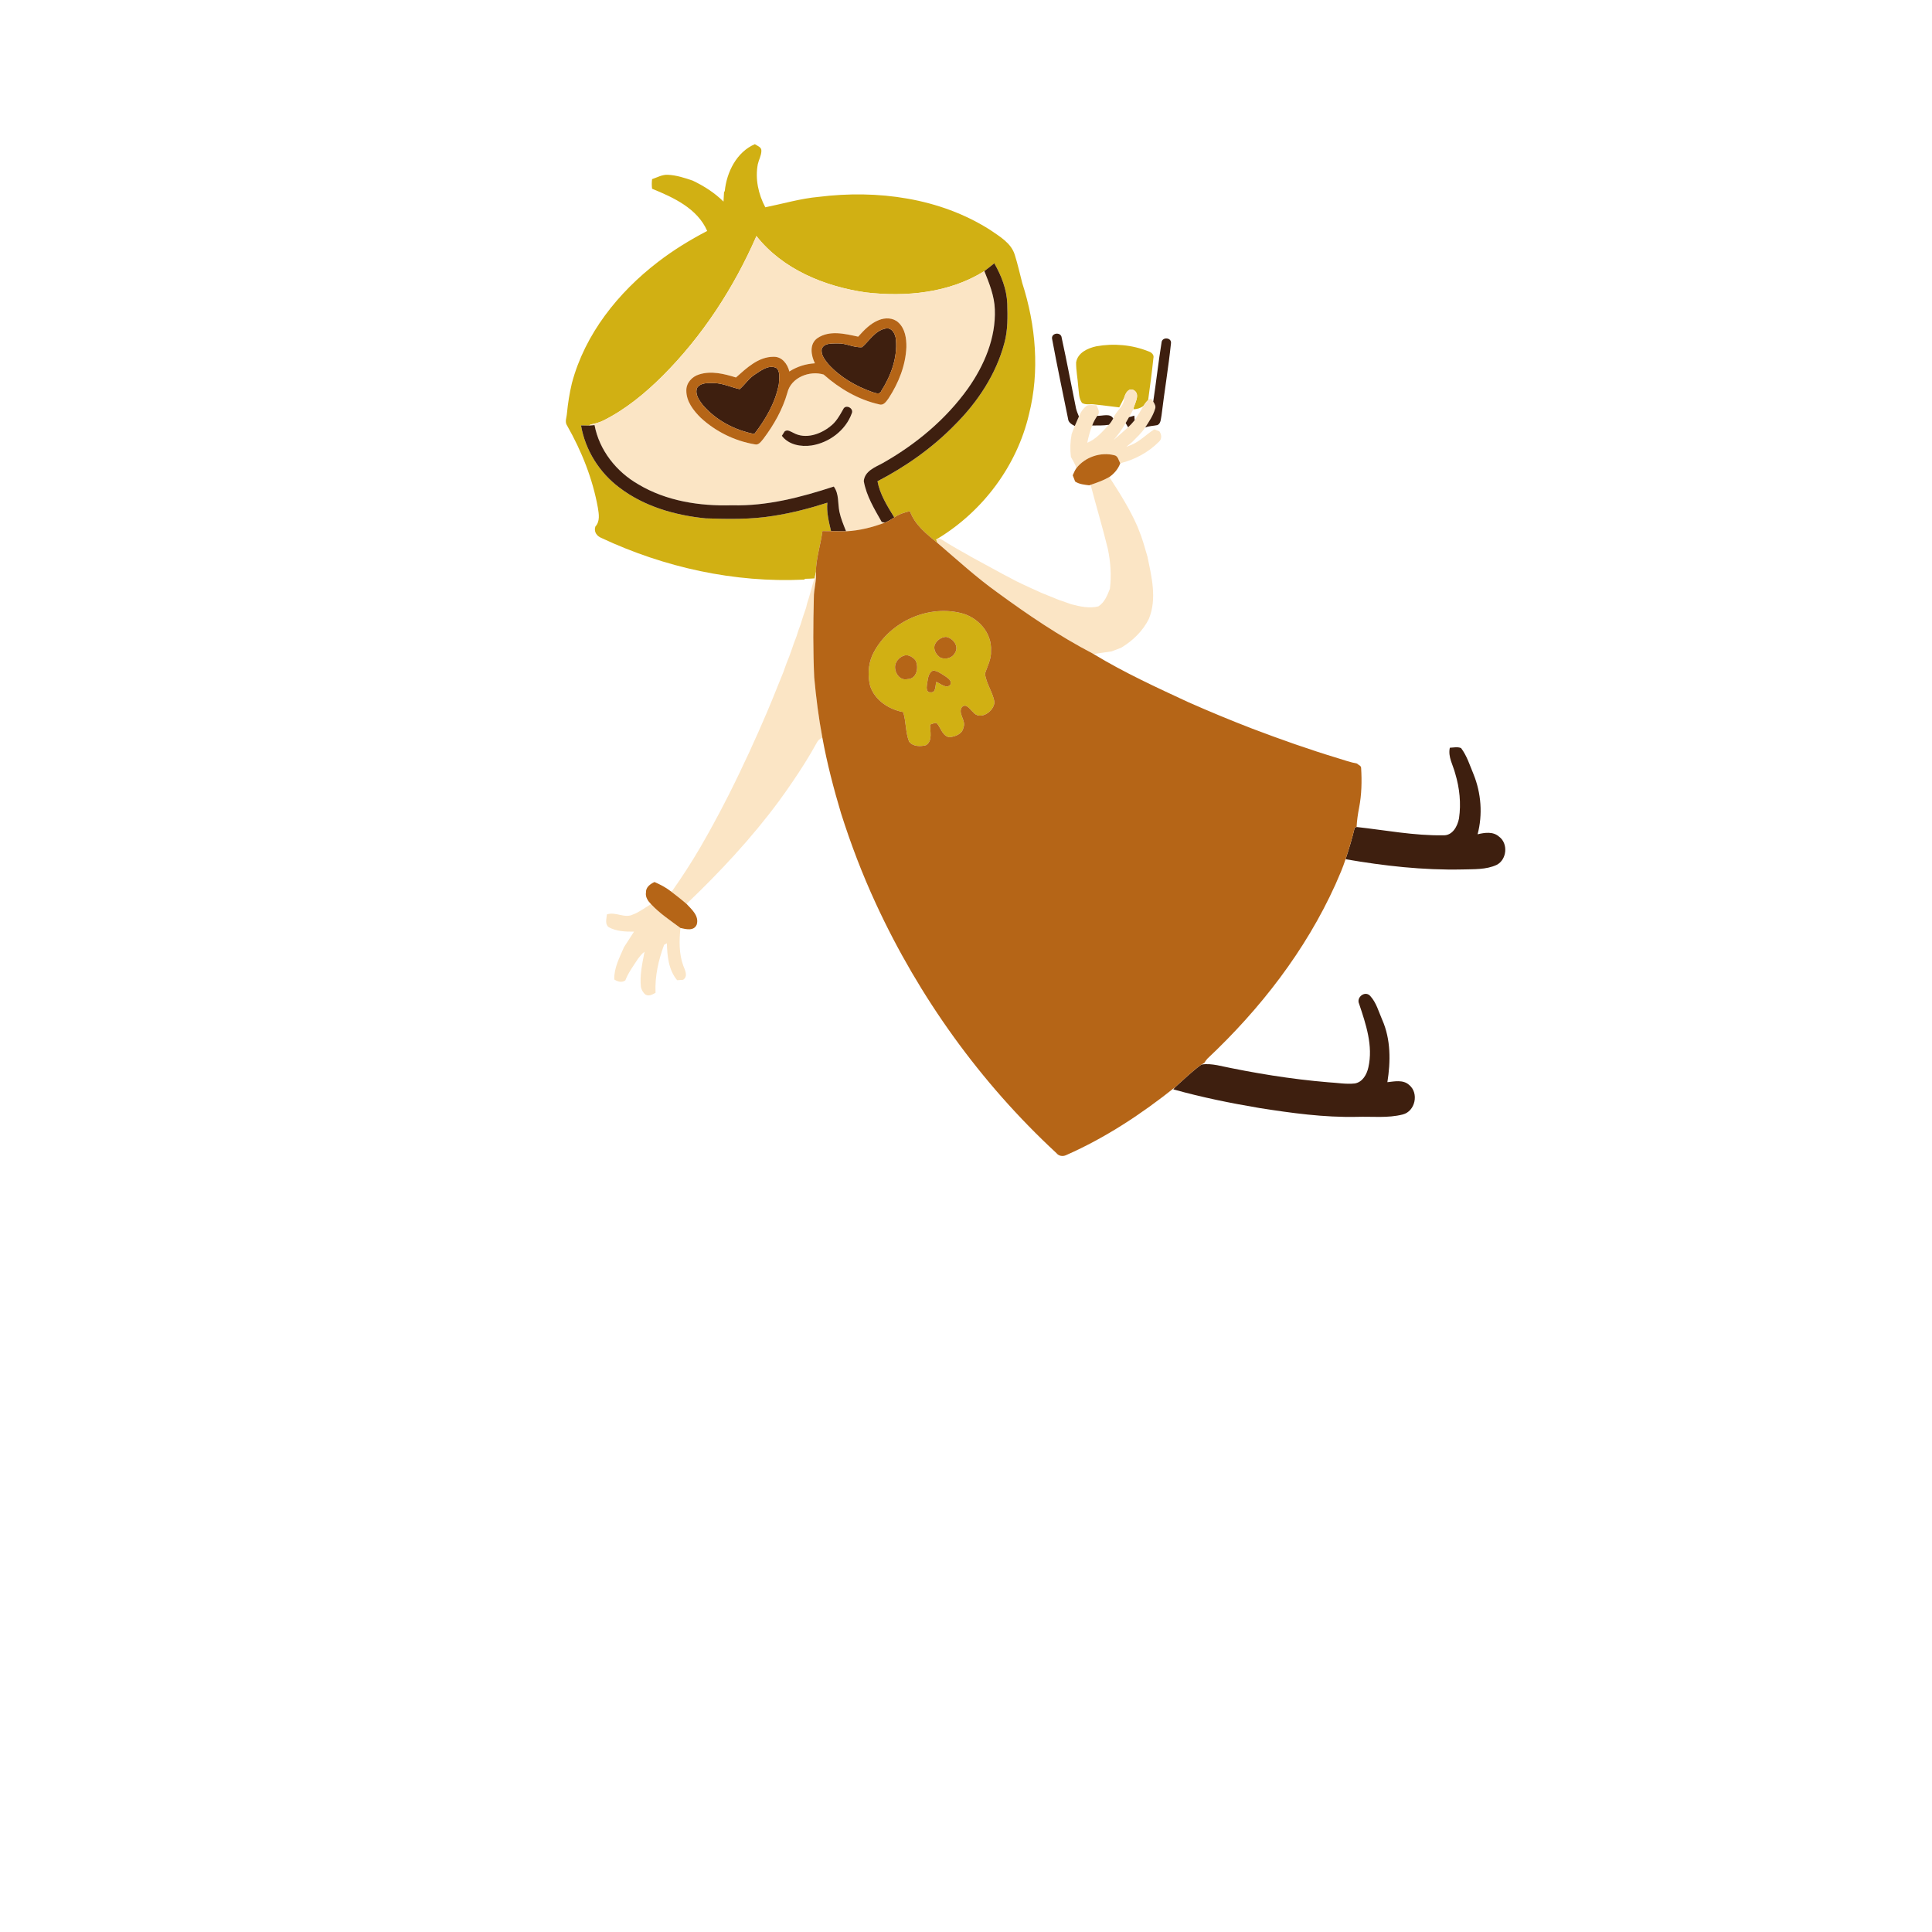 <?xml version="1.0" encoding="UTF-8" ?>
<!DOCTYPE svg PUBLIC "-//W3C//DTD SVG 1.1//EN" "http://www.w3.org/Graphics/SVG/1.1/DTD/svg11.dtd">
<svg width="1024pt" height="1024pt" viewBox="0 0 1024 1024" version="1.1" xmlns="http://www.w3.org/2000/svg">
<g id="#d1b013ff">
<path fill="#d1b013" opacity="1.00" d=" M 384.14 101.26 C 385.16 91.24 390.41 80.59 400.08 76.42 C 401.43 77.36 403.70 77.91 403.55 80.00 C 403.51 82.45 402.19 84.65 401.66 87.00 C 400.17 94.81 401.93 102.91 405.63 109.87 C 415.06 107.97 424.34 105.20 433.96 104.34 C 464.96 100.48 498.14 104.84 524.86 121.90 C 529.92 125.39 536.00 128.85 537.87 135.13 C 539.44 140.03 540.51 145.06 541.82 150.03 C 549.02 172.36 551.16 196.74 545.37 219.63 C 539.02 246.78 521.09 270.75 497.37 285.25 L 496.19 285.94 C 496.36 286.41 496.72 287.34 496.90 287.81 C 491.16 283.10 484.85 278.17 482.28 270.93 C 479.36 271.61 476.46 272.53 473.98 274.25 C 470.30 268.24 466.41 262.12 465.09 255.08 C 480.16 247.25 494.25 237.33 506.12 225.13 C 518.17 213.11 527.97 198.35 532.35 181.77 C 534.21 175.00 534.07 167.90 533.87 160.94 C 533.60 153.34 530.74 146.09 527.00 139.55 C 525.26 140.95 523.53 142.35 521.73 143.67 C 503.18 155.30 480.26 157.46 458.92 154.99 C 437.12 151.85 414.88 142.81 400.93 125.10 C 388.99 152.50 372.36 178.06 351.19 199.24 C 341.89 208.49 331.62 216.96 319.85 222.86 C 317.69 223.95 315.34 224.53 312.99 225.01 C 312.81 225.15 312.45 225.43 312.26 225.57 C 311.18 225.54 309.03 225.50 307.95 225.48 C 310.19 238.59 317.73 250.57 328.38 258.50 C 341.46 268.45 357.81 273.13 373.98 274.74 C 385.97 275.15 398.07 275.38 409.96 273.42 C 419.65 271.91 429.18 269.45 438.51 266.44 C 438.03 271.56 439.31 276.56 440.47 281.51 C 438.94 281.47 437.42 281.47 435.90 281.48 C 434.99 288.73 432.54 295.74 432.44 303.09 C 432.27 304.03 432.09 304.96 431.90 305.90 L 431.70 306.56 C 430.07 306.68 428.44 306.75 426.81 306.78 L 426.14 307.21 C 389.24 308.96 352.18 300.78 318.80 285.15 C 316.28 284.15 314.62 281.79 315.57 279.06 C 318.08 276.35 317.44 272.49 316.90 269.18 C 314.14 253.81 308.29 239.11 300.58 225.58 C 299.20 223.58 300.36 221.25 300.49 219.09 C 301.01 213.70 301.86 208.35 303.12 203.08 C 310.02 177.03 327.66 155.01 348.77 138.82 C 356.91 132.54 365.71 127.17 374.82 122.41 C 369.65 110.48 356.95 104.67 345.61 100.03 C 345.41 98.34 345.41 96.64 345.62 94.95 C 348.34 94.03 351.00 92.48 353.97 92.64 C 358.51 92.85 362.89 94.28 367.17 95.74 C 373.13 98.59 378.77 102.18 383.47 106.85 C 383.56 105.18 383.65 103.50 383.75 101.83 L 384.14 101.26 Z" />
<path fill="#d1b013" opacity="1.00" d=" M 570.36 192.11 C 571.17 186.96 576.50 184.54 581.05 183.55 C 590.26 181.88 600.01 182.73 608.71 186.22 C 610.30 186.73 611.85 188.03 611.32 189.89 C 610.56 197.28 609.54 204.65 608.55 212.01 C 607.57 212.94 606.75 214.02 606.03 215.15 C 604.48 216.36 602.62 216.89 600.67 216.92 C 601.29 213.84 604.65 209.04 600.98 206.80 C 598.01 205.35 596.47 208.55 595.80 210.85 C 594.96 212.55 594.12 214.25 593.22 215.92 C 588.81 215.32 584.38 214.89 579.96 214.34 C 577.81 214.03 575.40 214.77 573.47 213.54 C 571.68 211.03 571.90 207.77 571.48 204.86 C 571.20 200.60 570.31 196.38 570.36 192.11 Z" />
<path fill="#d1b013" opacity="1.00" d=" M 462.35 347.28 C 470.30 330.37 490.81 320.51 508.97 324.85 C 518.11 326.87 525.91 335.32 525.23 345.00 C 525.52 349.31 523.30 353.09 522.07 357.07 C 522.69 362.33 526.16 366.82 527.09 372.04 C 526.96 377.09 519.42 382.22 515.70 377.38 C 514.04 376.01 512.19 372.53 509.84 374.76 C 507.49 378.17 512.23 381.89 510.65 385.58 C 510.10 389.08 506.25 390.44 503.18 390.74 C 499.74 390.15 498.84 386.39 497.03 383.97 C 496.17 382.29 494.32 383.79 493.05 383.97 C 492.80 387.59 494.52 392.54 490.86 394.94 C 487.88 395.79 483.89 395.74 481.84 393.07 C 479.87 388.08 480.31 382.53 478.71 377.42 C 471.16 375.99 463.83 371.27 461.25 363.76 C 459.84 358.36 460.12 352.42 462.35 347.28 M 501.35 337.55 C 498.68 337.73 496.15 339.58 495.31 342.13 C 494.72 344.69 496.40 347.25 498.47 348.60 C 501.28 349.66 504.72 348.84 506.16 346.04 C 508.51 342.46 505.01 338.10 501.35 337.55 M 479.49 347.39 C 477.05 348.03 475.04 350.06 474.48 352.52 C 473.84 356.23 476.75 360.95 480.99 359.94 C 485.98 359.95 487.16 353.49 485.19 349.94 C 483.84 348.32 481.67 346.91 479.49 347.39 M 494.59 355.38 C 491.72 356.75 491.79 360.40 491.27 363.10 C 491.02 364.51 491.05 367.12 493.13 366.92 C 496.20 367.36 495.66 363.29 496.25 361.42 C 498.51 362.26 501.87 365.54 503.83 362.68 C 504.46 360.45 502.18 359.30 500.71 358.21 C 498.81 357.04 496.87 355.58 494.59 355.38 Z" />
</g>
<g id="#fbe5c5ff">
<path fill="#fbe5c5" opacity="1.00" d=" M 400.93 125.10 C 414.88 142.81 437.12 151.85 458.92 154.99 C 480.26 157.46 503.18 155.30 521.73 143.67 C 524.33 150.19 527.05 156.82 527.28 163.94 C 527.89 179.08 521.67 193.67 513.08 205.85 C 501.29 222.36 485.30 235.63 467.69 245.55 C 463.69 247.68 458.27 249.75 457.82 255.00 C 459.19 262.84 463.46 269.83 467.34 276.66 C 467.75 276.75 468.58 276.92 468.99 277.01 C 462.44 279.48 455.58 281.22 448.56 281.58 L 448.43 281.58 C 447.08 278.18 445.64 274.79 444.89 271.20 C 443.99 266.73 444.77 261.78 441.93 257.89 C 424.53 263.57 406.48 268.33 388.02 267.81 C 370.90 268.33 353.17 265.60 338.29 256.69 C 326.67 250.02 317.61 238.62 315.12 225.32 C 314.41 225.38 312.98 225.50 312.26 225.57 C 312.45 225.43 312.81 225.15 312.99 225.01 C 315.34 224.53 317.69 223.95 319.85 222.86 C 331.62 216.96 341.89 208.49 351.19 199.24 C 372.36 178.06 388.99 152.50 400.93 125.10 M 465.77 169.66 C 461.33 171.41 457.97 174.96 454.85 178.44 C 447.87 176.92 439.69 174.87 433.30 179.19 C 428.84 182.27 429.84 188.33 431.91 192.55 C 427.09 192.84 422.43 194.29 418.37 196.91 C 417.43 192.97 414.48 188.98 410.04 189.10 C 401.98 189.05 395.73 195.07 390.07 200.07 C 383.82 198.13 376.98 196.39 370.52 198.47 C 366.83 199.57 363.72 202.94 363.77 206.93 C 363.70 212.70 367.51 217.59 371.43 221.45 C 379.34 228.74 389.44 233.74 400.06 235.51 C 402.15 236.08 403.40 233.96 404.56 232.64 C 410.12 225.28 414.78 217.09 417.32 208.17 C 419.23 200.03 429.16 196.25 436.56 198.52 C 444.96 206.00 455.05 211.89 466.10 214.35 C 468.45 215.04 469.84 212.62 471.01 211.05 C 476.26 202.99 480.00 193.68 480.40 183.99 C 480.48 179.38 479.73 174.17 476.13 170.91 C 473.36 168.32 469.11 168.28 465.77 169.66 M 446.93 216.89 C 445.02 220.24 443.14 223.74 439.95 226.07 C 434.69 230.27 426.89 232.89 420.59 229.46 C 419.14 228.83 417.37 227.42 415.86 228.68 C 415.49 229.26 414.76 230.41 414.40 230.98 C 417.96 235.77 424.53 236.93 430.13 236.11 C 439.45 234.65 448.18 228.12 451.43 219.15 C 452.75 216.37 448.16 214.04 446.93 216.89 Z" />
<path fill="#fbe5c5" opacity="1.00" d=" M 595.80 210.85 C 596.47 208.55 598.01 205.35 600.98 206.80 C 604.65 209.04 601.29 213.84 600.67 216.92 C 599.98 218.35 599.20 219.74 598.40 221.11 C 597.78 222.13 597.18 223.17 596.61 224.23 C 596.49 224.43 596.26 224.84 596.14 225.04 C 594.46 227.97 592.40 230.64 590.24 233.22 C 592.82 230.99 595.40 228.76 597.91 226.46 C 599.15 225.29 600.33 224.05 601.39 222.71 C 603.00 220.24 604.65 217.77 606.03 215.15 C 606.75 214.02 607.57 212.94 608.55 212.01 C 608.95 211.82 609.76 211.44 610.16 211.25 C 610.43 211.65 610.97 212.46 611.24 212.87 C 611.96 214.04 612.81 215.38 612.18 216.81 C 611.12 220.38 608.98 223.49 606.98 226.58 C 605.10 229.45 602.53 231.76 600.16 234.20 C 599.09 235.07 598.02 235.95 596.98 236.84 C 597.91 236.47 598.85 236.10 599.79 235.74 C 604.32 233.82 607.68 230.12 611.81 227.56 C 612.47 227.81 613.79 228.31 614.45 228.57 C 615.73 230.23 615.95 232.71 614.23 234.16 C 608.66 239.77 601.41 243.68 593.75 245.54 C 592.89 244.07 592.63 241.72 590.67 241.30 C 583.43 239.41 575.10 242.21 570.51 248.14 C 569.90 246.00 568.67 244.12 567.60 242.19 C 567.10 238.17 567.23 234.09 567.98 230.12 C 568.52 228.67 569.03 227.21 569.65 225.80 C 570.37 224.11 571.10 222.43 571.85 220.75 C 572.76 218.48 574.14 216.33 576.20 214.93 C 577.77 214.39 579.48 214.84 581.12 214.71 C 581.90 216.50 583.31 218.68 581.57 220.39 C 580.50 222.01 579.56 223.71 578.88 225.52 C 577.75 228.49 576.86 231.55 576.28 234.67 C 581.01 232.75 584.31 228.78 587.70 225.15 C 588.62 224.16 589.39 223.03 590.03 221.84 C 591.36 217.76 595.97 215.49 595.80 210.85 Z" />
<path fill="#fbe5c5" opacity="1.00" d=" M 578.06 256.97 C 581.45 255.82 584.85 254.64 587.96 252.83 C 593.42 261.28 598.85 269.82 602.88 279.08 C 603.53 280.76 604.18 282.45 604.84 284.14 C 606.08 287.69 607.09 291.33 608.15 294.95 C 610.38 305.68 613.28 317.29 608.97 327.89 C 605.85 334.37 600.35 339.66 594.23 343.32 C 592.51 343.93 590.81 344.60 589.12 345.26 C 585.95 345.68 582.79 346.22 579.62 346.65 C 579.52 346.58 579.30 346.45 579.19 346.39 C 561.49 337.16 544.90 325.92 528.81 314.15 C 517.57 306.11 507.37 296.77 496.90 287.81 C 496.72 287.34 496.36 286.41 496.19 285.94 L 497.37 285.25 C 499.11 285.74 500.55 286.91 502.09 287.84 C 503.75 288.83 505.42 289.81 507.09 290.81 C 508.78 291.79 510.50 292.74 512.23 293.69 C 513.11 294.20 514.00 294.71 514.89 295.23 C 517.92 296.88 520.97 298.50 523.99 300.18 C 528.91 302.95 533.92 305.56 538.93 308.17 C 543.21 310.30 547.60 312.20 551.95 314.21 C 554.98 315.44 558.02 316.67 561.06 317.90 C 563.30 318.72 565.57 319.43 567.81 320.27 C 572.43 321.48 577.39 322.58 582.13 321.41 C 585.45 319.34 586.91 315.52 588.28 312.05 C 589.14 304.97 588.62 297.84 587.17 290.87 C 584.41 279.50 580.99 268.30 578.06 256.97 Z" />
<path fill="#fbe5c5" opacity="1.00" d=" M 432.44 303.09 C 432.90 307.72 431.29 312.26 431.35 316.90 C 430.99 330.94 430.90 345.01 431.55 359.04 C 432.53 369.75 433.88 380.44 435.88 391.02 C 434.59 391.53 433.50 392.39 432.91 393.66 C 429.03 400.72 424.72 407.54 420.19 414.19 C 417.75 417.73 415.32 421.29 412.75 424.74 C 398.24 444.37 381.50 462.25 363.87 479.08 C 361.16 476.73 358.33 474.54 355.49 472.37 L 356.13 472.43 C 361.50 464.88 366.50 457.07 371.19 449.08 C 372.01 447.63 372.85 446.19 373.66 444.74 C 376.49 439.88 379.10 434.89 381.77 429.94 C 383.30 427.02 384.76 424.08 386.30 421.17 C 387.48 418.76 388.67 416.36 389.87 413.96 C 390.68 412.33 391.45 410.68 392.24 409.05 C 392.85 407.71 393.49 406.38 394.11 405.05 C 396.06 401.02 397.97 396.97 399.74 392.86 C 401.10 389.86 402.51 386.89 403.76 383.84 C 404.60 381.94 405.40 380.03 406.24 378.13 C 407.19 375.78 408.17 373.45 409.18 371.12 C 411.21 366.14 413.19 361.12 415.23 356.14 C 415.73 354.70 416.26 353.28 416.76 351.85 C 417.27 350.62 417.74 349.38 418.23 348.15 C 419.10 345.72 419.99 343.30 420.80 340.87 C 421.28 339.63 421.73 338.38 422.21 337.15 C 422.51 336.14 422.83 335.14 423.16 334.15 C 423.51 333.15 423.88 332.16 424.26 331.18 C 425.20 328.14 426.13 325.10 427.24 322.12 C 427.37 321.55 427.63 320.42 427.77 319.86 C 429.28 315.49 430.25 310.95 431.70 306.56 L 431.90 305.90 C 432.09 304.96 432.27 304.03 432.44 303.09 Z" />
<path fill="#fbe5c5" opacity="1.00" d=" M 335.43 484.73 C 338.92 483.43 341.86 481.07 345.06 479.22 C 349.66 484.16 355.29 487.86 360.66 491.86 C 359.95 498.51 359.83 505.47 362.15 511.85 C 363.08 514.14 364.82 517.55 362.05 519.31 C 361.27 519.36 359.70 519.48 358.91 519.53 C 354.35 514.14 353.65 506.73 353.46 499.96 C 353.09 500.16 352.36 500.56 351.99 500.76 C 348.99 508.92 347.04 517.46 347.45 526.21 C 345.88 527.07 344.01 528.19 342.21 527.21 C 340.88 526.23 340.06 524.74 339.70 523.17 C 339.01 516.86 340.44 510.60 341.61 504.44 C 340.21 505.43 339.19 506.82 338.16 508.17 C 335.73 511.87 333.06 515.47 331.43 519.63 C 329.50 520.98 327.40 520.30 325.58 519.15 C 325.37 513.03 328.42 507.43 330.77 501.95 C 332.48 499.20 334.34 496.55 336.04 493.80 C 331.50 493.83 326.65 493.68 322.59 491.40 C 320.51 489.81 321.48 486.82 321.68 484.65 C 326.32 483.07 330.95 486.91 335.43 484.73 Z" />
</g>
<g id="#3e1f0fff">
<path fill="#3e1f0f" opacity="1.00" d=" M 521.73 143.67 C 523.53 142.35 525.26 140.95 527.00 139.55 C 530.74 146.09 533.60 153.34 533.87 160.94 C 534.07 167.90 534.21 175.00 532.35 181.77 C 527.97 198.35 518.17 213.11 506.12 225.13 C 494.25 237.33 480.16 247.25 465.09 255.08 C 466.41 262.12 470.30 268.24 473.98 274.25 C 472.38 275.28 470.78 276.35 468.99 277.01 C 468.58 276.92 467.75 276.75 467.34 276.66 C 463.46 269.83 459.19 262.84 457.82 255.00 C 458.27 249.75 463.69 247.68 467.69 245.55 C 485.30 235.63 501.29 222.36 513.08 205.85 C 521.67 193.67 527.89 179.08 527.28 163.94 C 527.05 156.82 524.33 150.19 521.73 143.67 Z" />
<path fill="#3e1f0f" opacity="1.00" d=" M 469.33 174.14 C 472.74 173.33 474.67 177.16 474.84 180.00 C 475.75 189.65 472.18 199.22 467.08 207.25 C 466.26 209.40 463.91 208.25 462.33 207.80 C 453.61 204.71 445.28 199.91 439.02 193.00 C 437.19 190.72 434.95 187.96 435.57 184.86 C 436.90 181.64 441.18 182.11 444.04 182.02 C 448.44 181.86 452.56 184.37 456.91 184.01 C 460.86 180.55 463.76 175.26 469.33 174.14 Z" />
<path fill="#3e1f0f" opacity="1.00" d=" M 557.69 179.92 C 556.73 176.39 562.46 175.60 562.73 179.10 C 565.45 191.53 567.78 204.05 570.33 216.52 C 570.69 217.97 571.27 219.36 571.85 220.75 C 571.10 222.43 570.37 224.11 569.65 225.80 C 568.02 224.91 566.22 223.96 566.08 221.89 C 563.25 207.91 560.28 193.95 557.69 179.92 Z" />
<path fill="#3e1f0f" opacity="1.00" d=" M 615.65 181.52 C 615.91 178.42 621.08 178.80 620.64 181.97 C 619.32 194.71 617.17 207.36 615.64 220.09 C 615.24 221.87 615.40 224.43 613.44 225.32 C 611.28 225.75 609.04 225.75 606.98 226.58 C 608.98 223.49 611.12 220.38 612.18 216.81 C 612.81 215.38 611.96 214.04 611.24 212.87 C 612.81 202.43 613.97 191.93 615.65 181.52 Z" />
<path fill="#3e1f0f" opacity="1.00" d=" M 400.37 198.31 C 403.59 196.17 407.91 192.96 411.80 195.22 C 413.65 197.54 412.95 200.87 412.80 203.62 C 410.99 213.40 405.81 222.23 399.81 230.03 C 389.36 228.00 379.38 222.72 372.43 214.57 C 370.50 212.10 368.20 208.84 369.48 205.58 C 371.32 202.81 375.06 202.99 377.99 203.02 C 382.89 202.99 387.34 205.24 392.04 206.26 C 394.95 203.77 397.00 200.33 400.37 198.31 Z" />
<path fill="#3e1f0f" opacity="1.00" d=" M 446.93 216.89 C 448.16 214.04 452.75 216.37 451.43 219.15 C 448.18 228.12 439.45 234.65 430.13 236.11 C 424.53 236.93 417.96 235.77 414.40 230.98 C 414.76 230.41 415.49 229.26 415.86 228.68 C 417.37 227.42 419.14 228.83 420.59 229.46 C 426.89 232.89 434.69 230.27 439.95 226.07 C 443.14 223.74 445.02 220.24 446.93 216.89 Z" />
<path fill="#3e1f0f" opacity="1.00" d=" M 578.88 225.52 C 579.56 223.71 580.50 222.01 581.57 220.39 C 584.22 220.56 588.53 218.86 590.03 221.84 C 589.39 223.03 588.62 224.16 587.70 225.15 C 584.78 225.60 581.82 225.52 578.88 225.52 Z" />
<path fill="#3e1f0f" opacity="1.00" d=" M 598.40 221.11 C 599.10 220.90 600.51 220.48 601.21 220.27 C 601.26 220.88 601.34 222.10 601.39 222.71 C 600.33 224.05 599.15 225.29 597.91 226.46 C 597.58 225.90 596.93 224.78 596.61 224.23 C 597.18 223.17 597.78 222.13 598.40 221.11 Z" />
<path fill="#3e1f0f" opacity="1.00" d=" M 307.95 225.48 C 309.03 225.50 311.18 225.54 312.26 225.57 C 312.98 225.50 314.41 225.38 315.12 225.32 C 317.61 238.62 326.67 250.02 338.29 256.69 C 353.17 265.60 370.90 268.33 388.02 267.81 C 406.48 268.33 424.53 263.57 441.93 257.89 C 444.77 261.78 443.99 266.73 444.89 271.20 C 445.64 274.79 447.08 278.18 448.43 281.58 C 445.77 281.62 443.12 281.57 440.47 281.51 C 439.31 276.56 438.03 271.56 438.51 266.44 C 429.18 269.45 419.65 271.91 409.96 273.42 C 398.07 275.38 385.97 275.15 373.98 274.74 C 357.81 273.13 341.46 268.45 328.38 258.50 C 317.73 250.57 310.19 238.59 307.95 225.48 Z" />
<path fill="#3e1f0f" opacity="1.00" d=" M 768.44 396.32 C 770.41 396.24 772.50 395.70 774.40 396.50 C 777.51 400.61 779.03 405.64 781.00 410.35 C 785.06 420.38 785.93 431.71 783.15 442.19 C 786.89 441.30 791.38 440.61 794.52 443.43 C 799.45 447.03 798.73 455.56 793.31 458.38 C 787.64 461.03 781.16 460.64 775.05 460.83 C 754.30 461.28 733.59 458.94 713.18 455.40 C 715.02 449.89 716.68 444.33 718.03 438.68 C 718.28 438.59 718.77 438.41 719.02 438.32 C 734.30 440.01 749.56 442.97 765.01 442.73 C 769.91 442.91 772.52 437.90 773.31 433.74 C 774.46 425.81 773.61 417.66 771.30 410.01 C 770.15 405.48 767.36 401.17 768.44 396.32 Z" />
<path fill="#3e1f0f" opacity="1.00" d=" M 720.36 532.06 C 718.73 528.56 723.48 524.92 726.18 527.81 C 729.48 531.34 730.72 536.22 732.62 540.56 C 737.19 550.90 737.09 562.62 735.34 573.58 C 739.17 573.16 743.72 572.15 746.88 575.05 C 752.16 579.31 750.17 589.03 743.46 590.70 C 735.50 592.74 727.15 591.68 719.02 591.96 C 701.74 592.31 684.59 589.95 667.57 587.28 C 652.19 584.69 636.89 581.58 621.87 577.38 L 622.91 576.17 C 627.45 572.13 631.82 567.81 636.75 564.26 C 639.51 563.75 642.36 564.09 645.11 564.57 C 664.55 568.75 684.21 571.99 704.03 573.63 C 708.70 573.87 713.39 574.77 718.08 574.26 C 722.20 573.56 724.47 569.44 725.27 565.69 C 727.86 554.28 723.95 542.79 720.36 532.06 Z" />
</g>
<g id="#b56517ff">
<path fill="#b56517" opacity="1.00" d=" M 465.77 169.66 C 469.11 168.28 473.36 168.32 476.13 170.91 C 479.73 174.17 480.48 179.38 480.40 183.99 C 480.00 193.68 476.26 202.99 471.01 211.05 C 469.84 212.62 468.45 215.04 466.10 214.35 C 455.05 211.89 444.96 206.00 436.56 198.52 C 429.16 196.25 419.23 200.03 417.32 208.17 C 414.78 217.09 410.12 225.28 404.56 232.64 C 403.40 233.96 402.15 236.08 400.06 235.51 C 389.44 233.74 379.34 228.74 371.43 221.45 C 367.51 217.59 363.70 212.70 363.77 206.93 C 363.72 202.94 366.83 199.57 370.52 198.47 C 376.98 196.39 383.82 198.13 390.07 200.07 C 395.73 195.07 401.98 189.05 410.04 189.10 C 414.48 188.98 417.43 192.97 418.37 196.91 C 422.43 194.29 427.09 192.84 431.91 192.55 C 429.84 188.33 428.84 182.27 433.30 179.19 C 439.69 174.87 447.87 176.92 454.85 178.44 C 457.97 174.96 461.33 171.41 465.77 169.66 M 469.33 174.14 C 463.76 175.26 460.86 180.55 456.91 184.01 C 452.56 184.37 448.44 181.86 444.04 182.02 C 441.18 182.11 436.90 181.64 435.57 184.86 C 434.95 187.96 437.19 190.72 439.02 193.00 C 445.28 199.91 453.61 204.71 462.33 207.80 C 463.91 208.25 466.26 209.40 467.08 207.25 C 472.18 199.22 475.75 189.65 474.84 180.00 C 474.67 177.16 472.74 173.33 469.33 174.14 M 400.37 198.31 C 397.00 200.33 394.95 203.77 392.04 206.26 C 387.34 205.24 382.89 202.99 377.99 203.02 C 375.06 202.99 371.32 202.81 369.48 205.58 C 368.20 208.84 370.50 212.10 372.43 214.57 C 379.38 222.72 389.36 228.00 399.81 230.03 C 405.81 222.23 410.99 213.40 412.80 203.62 C 412.95 200.87 413.65 197.54 411.80 195.22 C 407.91 192.96 403.59 196.17 400.37 198.31 Z" />
<path fill="#b56517" opacity="1.00" d=" M 570.51 248.14 C 575.10 242.21 583.43 239.41 590.67 241.30 C 592.63 241.72 592.89 244.07 593.75 245.54 C 592.69 248.53 590.55 251.04 587.96 252.83 C 584.85 254.64 581.45 255.82 578.06 256.97 L 577.31 257.23 C 574.74 256.90 572.07 256.69 569.85 255.22 C 569.43 254.11 569.01 253.01 568.57 251.92 C 569.16 250.63 569.67 249.29 570.51 248.14 Z" />
<path fill="#b56517" opacity="1.00" d=" M 473.98 274.25 C 476.46 272.53 479.36 271.61 482.28 270.93 C 484.85 278.17 491.16 283.10 496.90 287.81 C 507.37 296.77 517.57 306.11 528.81 314.15 C 544.90 325.92 561.49 337.16 579.19 346.39 C 579.30 346.45 579.52 346.58 579.62 346.65 C 595.72 356.44 612.91 364.32 629.99 372.24 C 641.15 377.17 652.42 381.84 663.80 386.23 C 678.72 391.89 693.77 397.22 709.05 401.84 C 712.40 402.88 715.73 404.04 719.20 404.69 C 719.92 405.44 721.45 405.79 721.43 407.07 C 721.85 414.07 721.71 421.16 720.36 428.07 C 719.70 431.45 719.20 434.87 719.02 438.32 C 718.77 438.41 718.28 438.59 718.03 438.68 C 716.68 444.33 715.02 449.89 713.18 455.40 C 712.45 457.60 711.65 459.78 710.77 461.92 C 709.80 464.25 708.81 466.56 707.78 468.86 C 691.93 503.91 667.88 534.85 639.95 561.11 C 639.33 561.81 638.78 562.56 638.30 563.37 C 637.91 563.59 637.14 564.04 636.75 564.26 C 631.82 567.81 627.45 572.13 622.91 576.17 C 605.12 590.37 585.95 603.06 565.07 612.24 C 563.25 613.11 561.12 612.73 559.88 611.12 C 519.69 573.92 487.12 528.56 464.19 478.85 C 457.04 463.37 450.96 447.42 445.80 431.17 C 441.85 417.96 438.36 404.59 435.88 391.02 C 433.88 380.44 432.53 369.75 431.55 359.04 C 430.90 345.01 430.99 330.94 431.35 316.90 C 431.29 312.26 432.90 307.72 432.44 303.09 C 432.54 295.74 434.99 288.73 435.90 281.48 C 437.42 281.47 438.94 281.47 440.47 281.51 C 443.12 281.57 445.77 281.62 448.43 281.58 L 448.56 281.58 C 455.58 281.22 462.44 279.48 468.99 277.01 C 470.78 276.35 472.38 275.28 473.98 274.25 M 462.35 347.28 C 460.12 352.42 459.84 358.36 461.25 363.76 C 463.83 371.27 471.16 375.99 478.71 377.42 C 480.31 382.53 479.87 388.08 481.84 393.07 C 483.89 395.74 487.88 395.79 490.86 394.94 C 494.52 392.54 492.80 387.59 493.05 383.97 C 494.32 383.79 496.17 382.29 497.03 383.97 C 498.84 386.39 499.74 390.15 503.18 390.74 C 506.25 390.44 510.10 389.08 510.65 385.58 C 512.23 381.89 507.49 378.17 509.84 374.76 C 512.19 372.53 514.04 376.01 515.70 377.38 C 519.42 382.22 526.96 377.09 527.09 372.04 C 526.16 366.82 522.69 362.33 522.07 357.07 C 523.30 353.09 525.52 349.31 525.23 345.00 C 525.91 335.32 518.11 326.87 508.97 324.85 C 490.81 320.51 470.30 330.37 462.35 347.28 Z" />
<path fill="#b56517" opacity="1.00" d=" M 501.35 337.55 C 505.01 338.10 508.51 342.46 506.16 346.04 C 504.72 348.84 501.28 349.66 498.47 348.60 C 496.40 347.25 494.72 344.69 495.31 342.13 C 496.15 339.58 498.68 337.73 501.35 337.55 Z" />
<path fill="#b56517" opacity="1.00" d=" M 479.49 347.39 C 481.67 346.91 483.84 348.32 485.19 349.94 C 487.16 353.49 485.98 359.95 480.99 359.94 C 476.75 360.95 473.84 356.23 474.48 352.52 C 475.04 350.06 477.05 348.03 479.49 347.39 Z" />
<path fill="#b56517" opacity="1.00" d=" M 494.59 355.38 C 496.87 355.58 498.81 357.04 500.71 358.21 C 502.18 359.30 504.46 360.45 503.83 362.68 C 501.87 365.54 498.51 362.26 496.25 361.42 C 495.66 363.29 496.20 367.36 493.13 366.92 C 491.05 367.12 491.02 364.51 491.27 363.10 C 491.79 360.40 491.72 356.75 494.59 355.38 Z" />
<path fill="#b56517" opacity="1.00" d=" M 342.38 472.99 C 342.27 470.23 344.67 468.50 346.91 467.49 C 349.93 468.82 352.88 470.33 355.49 472.37 C 358.33 474.54 361.16 476.73 363.87 479.08 C 366.64 482.05 370.65 485.46 369.28 490.04 C 367.80 493.62 363.58 492.49 360.66 491.86 C 355.29 487.86 349.66 484.16 345.06 479.22 C 343.44 477.56 341.96 475.44 342.38 472.99 Z" />
</g>
</svg>
